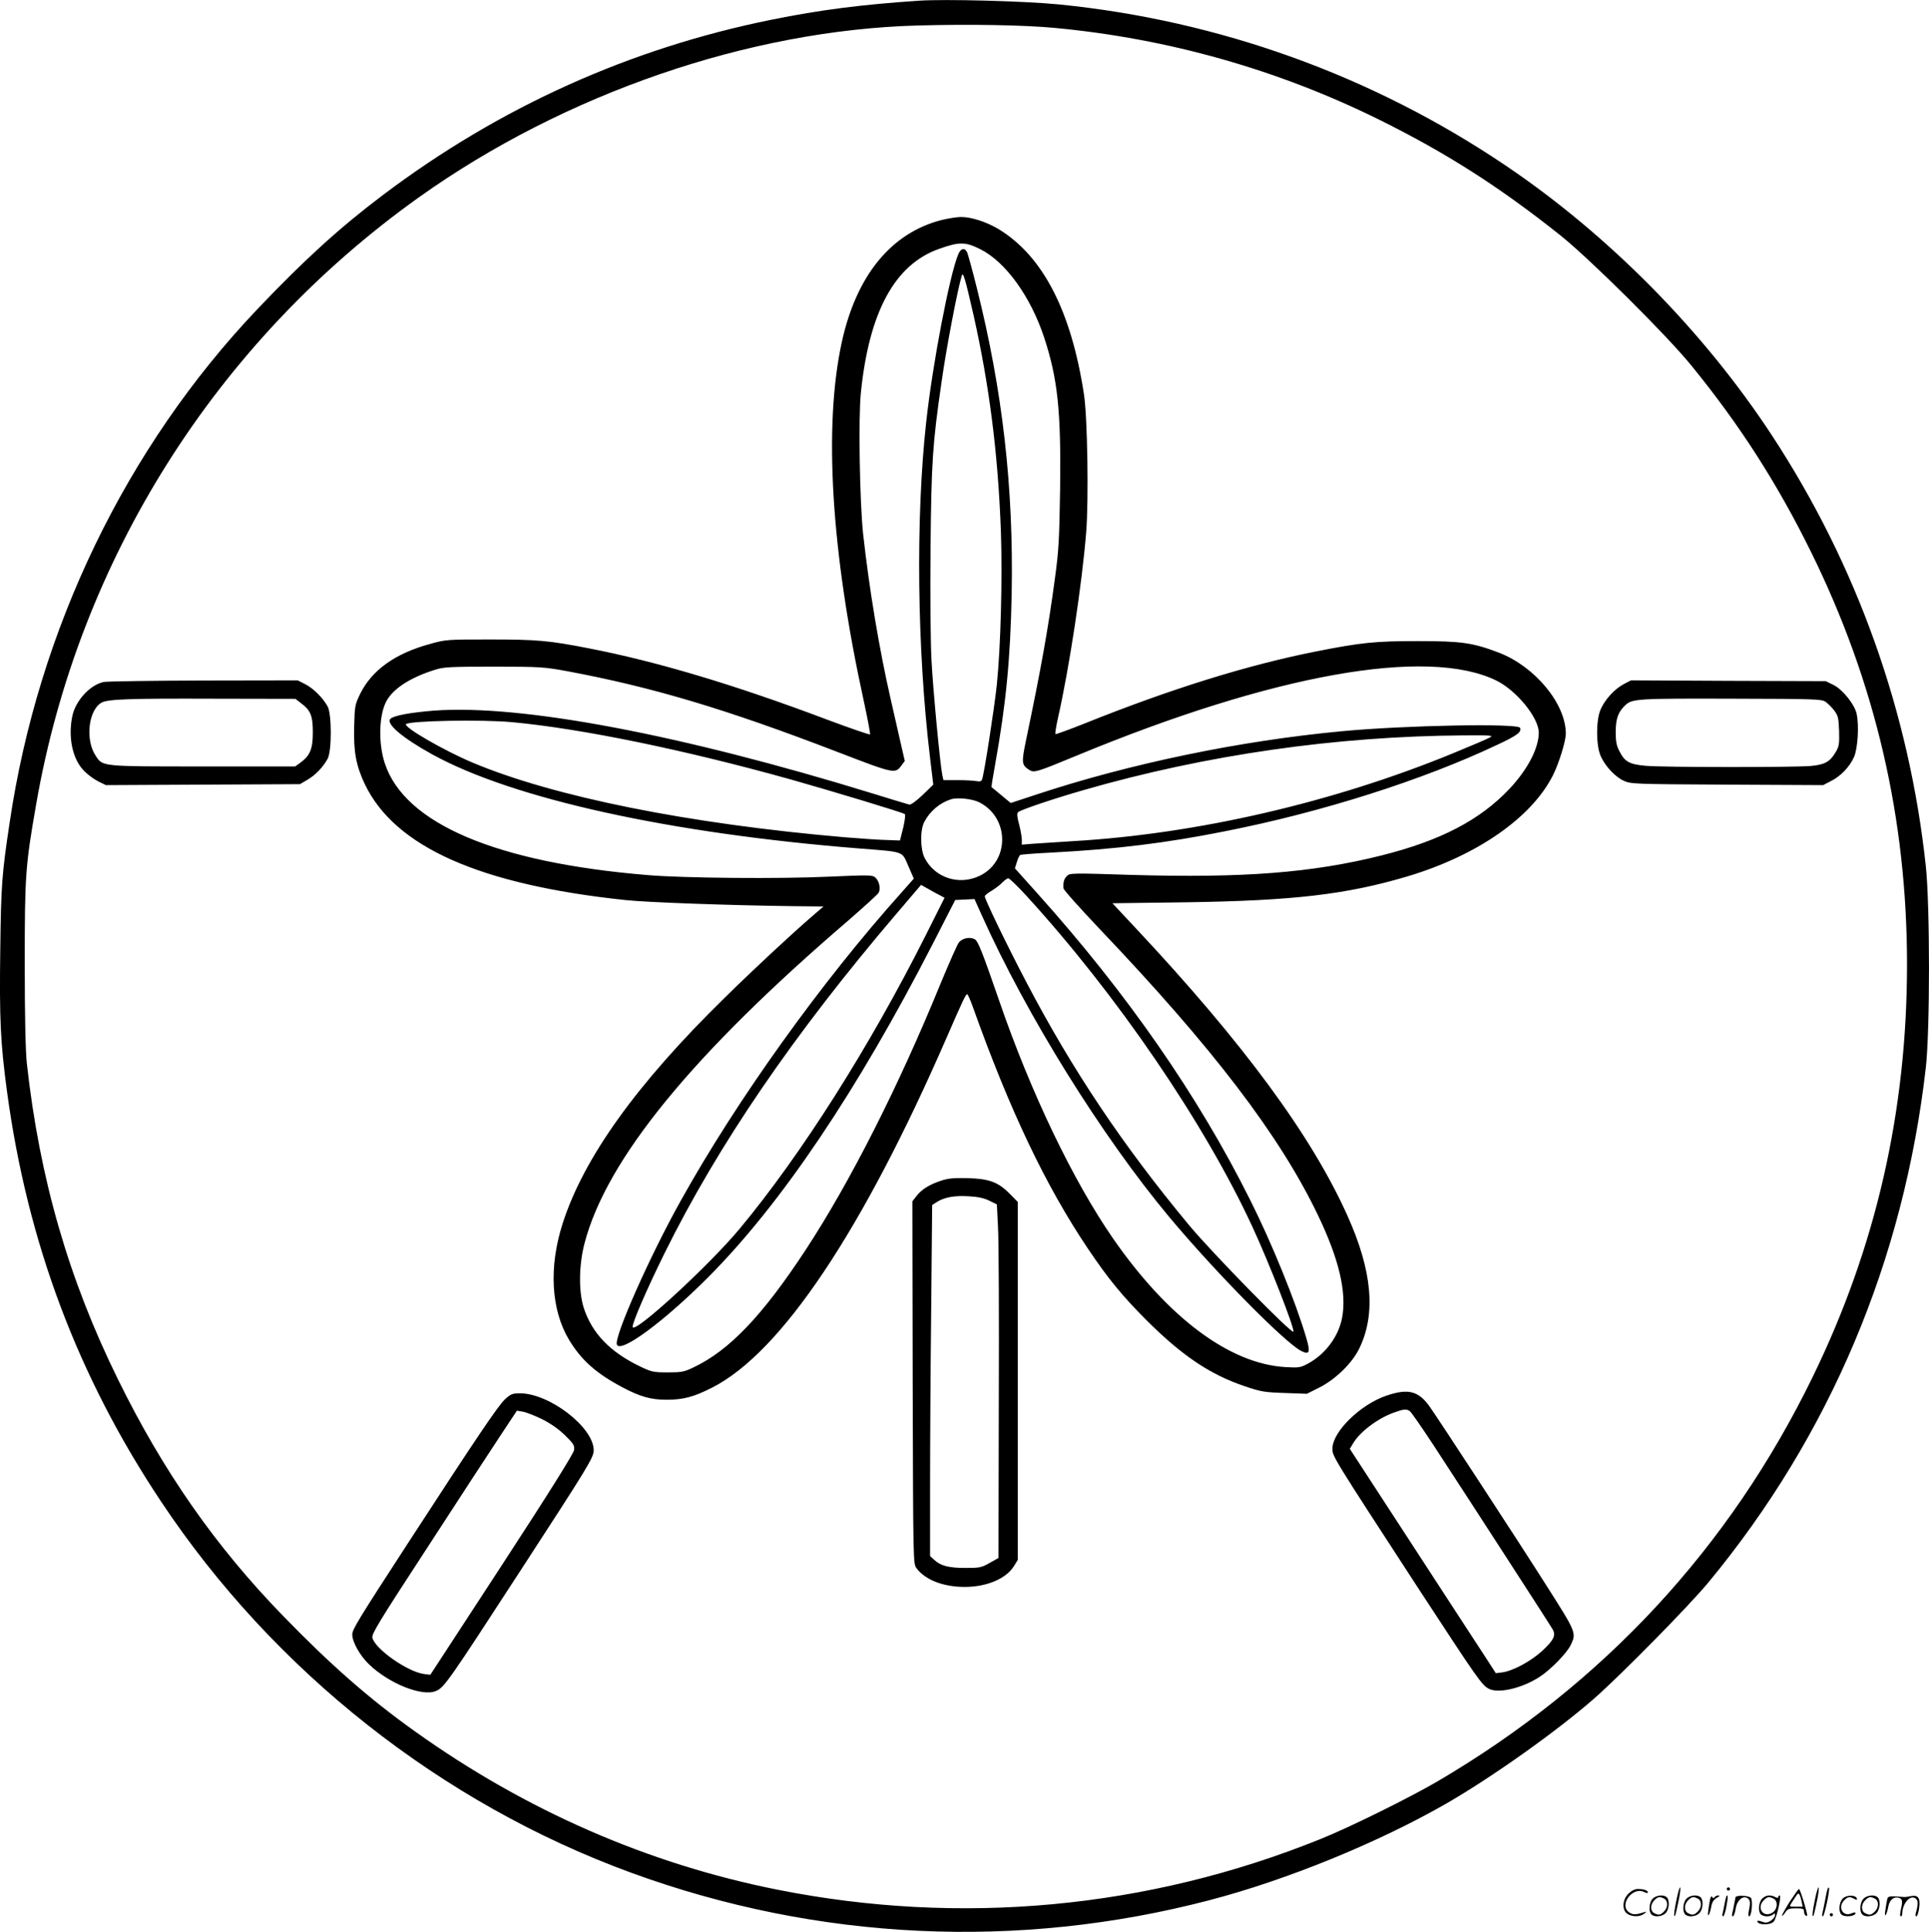 <svg version="1.0" xmlns="http://www.w3.org/2000/svg"
  viewBox="0 0 1198.534 1200.388"
 preserveAspectRatio="xMidYMid meet">
<g transform="translate(-1.126,1200.739) scale(0.1,-0.1)"
fill="#000000" stroke="none">
<path d="M5720 12003 c-357 -24 -613 -57 -915 -118 -880 -178 -1690 -543
-2414 -1089 -268 -202 -491 -405 -780 -709 -817 -860 -1362 -1989 -1540 -3192
-48 -320 -53 -384 -58 -786 -6 -431 1 -582 42 -885 127 -938 440 -1771 958
-2548 700 -1052 1741 -1874 2920 -2305 1157 -423 2405 -482 3595 -170 478 125
1044 356 1468 599 285 164 692 453 924 657 172 152 585 572 706 718 755 913
1214 2001 1351 3200 26 232 26 1003 0 1249 -103 961 -429 1873 -955 2676 -423
646 -1014 1246 -1656 1679 -828 559 -1781 902 -2776 1001 -216 21 -708 34
-870 23z m845 -169 c704 -66 1386 -259 2015 -570 416 -206 747 -417 1125 -718
184 -147 661 -620 816 -811 299 -367 533 -731 744 -1160 399 -810 595 -1655
595 -2560 0 -912 -193 -1756 -585 -2561 -517 -1063 -1303 -1911 -2330 -2514
-172 -101 -554 -290 -730 -360 -1072 -433 -2237 -541 -3375 -314 -803 160
-1563 492 -2250 983 -282 201 -524 413 -819 717 -419 431 -745 897 -1026 1469
-308 625 -488 1251 -567 1965 -8 77 -13 281 -13 620 0 548 4 607 71 990 263
1517 1118 2873 2379 3772 902 643 2051 1039 3100 1067 323 9 656 3 850 -15z
M5860 10640 c-313 -81 -529 -346 -619 -761 -113 -522 -66 -1298 136 -2222 25
-115 43 -211 40 -213 -3 -3 -122 38 -264 91 -575 217 -1060 362 -1483 444
-250 49 -325 55 -615 55 -262 0 -273 0 -369 -27 -219 -59 -364 -163 -437 -311
-32 -67 -34 -75 -37 -200 -5 -159 12 -247 66 -361 187 -390 713 -624 1617
-720 138 -15 651 -33 1036 -38 l197 -2 -79 -68 c-131 -114 -354 -321 -538
-502 -544 -533 -873 -991 -1004 -1400 -87 -271 -72 -536 40 -723 77 -127 169
-209 334 -296 110 -58 175 -76 273 -76 103 0 169 18 281 75 429 217 935 973
1460 2180 100 230 117 265 126 265 3 0 19 -35 34 -77 231 -647 452 -1111 715
-1503 127 -189 216 -297 364 -445 222 -222 397 -339 611 -411 100 -34 122 -38
248 -42 l138 -5 76 38 c102 51 208 154 252 248 102 214 77 481 -75 819 -223
498 -647 1074 -1316 1788 l-145 155 461 6 c662 10 991 48 1369 160 434 129
774 365 907 629 37 74 80 212 80 259 0 185 -190 415 -413 502 -164 63 -235 73
-507 73 -265 0 -353 -9 -635 -65 -424 -84 -901 -233 -1425 -443 -102 -41 -188
-72 -191 -70 -3 2 4 48 16 102 70 308 150 837 175 1154 16 198 8 716 -14 856
-79 517 -255 858 -529 1025 -74 45 -172 77 -236 76 -25 0 -80 -9 -121 -19z
m242 -181 c158 -79 313 -295 397 -549 84 -257 105 -453 99 -936 -5 -316 -8
-383 -32 -559 -43 -320 -86 -559 -181 -1013 -27 -132 -26 -148 19 -177 32 -21
42 -18 296 87 1219 505 2178 677 2608 467 126 -62 264 -231 264 -324 0 -96
-69 -229 -182 -349 -184 -195 -429 -322 -795 -414 -431 -108 -859 -141 -1548
-121 -377 12 -389 12 -407 -7 -18 -18 -24 -39 -21 -76 0 -10 100 -121 221
-249 707 -742 1122 -1286 1360 -1782 131 -273 180 -480 150 -638 -22 -116
-103 -225 -211 -284 -49 -26 -57 -27 -143 -22 -345 21 -728 307 -1069 799
-248 358 -511 906 -706 1473 -107 310 -133 375 -153 386 -31 17 -79 7 -100
-21 -10 -14 -59 -125 -109 -245 -266 -652 -567 -1245 -844 -1667 -269 -409
-474 -623 -697 -728 -56 -27 -73 -30 -158 -30 -88 0 -101 3 -168 35 -191 91
-304 209 -355 370 -31 101 -29 263 6 397 137 523 671 1176 1645 2011 94 82
177 157 183 168 13 26 3 72 -21 94 -18 16 -38 16 -293 5 -300 -14 -901 -9
-1122 10 -942 78 -1510 320 -1633 695 -42 128 -36 307 13 391 44 76 151 144
300 190 53 17 94 19 365 19 291 0 312 -2 455 -28 529 -99 984 -234 1685 -504
351 -135 353 -135 393 -81 l20 27 -26 113 c-14 62 -42 183 -61 268 -73 319
-134 688 -172 1030 -21 197 -30 721 -14 876 51 504 211 798 486 895 126 45
164 44 256 -2z M5965 10427 c-54 -129 -160 -684 -199 -1042 -66 -596 -57
-1409 24 -2087 l20 -166 -66 -64 c-39 -37 -73 -62 -83 -60 -9 2 -108 32 -221
67 -1197 369 -2191 557 -2732 517 -149 -12 -251 -31 -271 -51 -30 -30 74 -118
258 -220 502 -277 1478 -492 2660 -586 280 -22 259 -15 300 -109 l34 -78 -77
-87 c-495 -552 -1021 -1285 -1371 -1914 -193 -345 -415 -846 -397 -894 22 -57
292 142 566 417 455 456 929 1161 1400 2079 l136 266 60 3 60 3 44 -98 c278
-621 745 -1373 1168 -1880 289 -345 720 -782 820 -831 50 -24 56 -8 29 84 -65
221 -214 589 -348 855 -324 650 -769 1289 -1324 1907 l-138 154 12 38 c6 22
16 42 21 45 5 3 93 10 197 15 398 21 708 59 1069 131 603 118 1235 319 1699
539 124 58 151 79 141 105 -11 29 -716 16 -1106 -21 -633 -59 -1319 -201
-1907 -396 l-152 -50 -58 48 c-32 27 -59 49 -61 50 -2 1 8 64 22 140 68 379
95 657 103 1064 12 659 -56 1258 -217 1900 -28 112 -55 211 -61 222 -15 28
-39 22 -54 -15z m95 -377 c98 -437 152 -858 170 -1343 10 -291 -1 -717 -25
-952 -15 -144 -79 -558 -92 -591 -4 -12 -14 -14 -36 -10 -16 3 -69 6 -117 6
l-87 0 -7 32 c-14 70 -57 524 -67 710 -6 116 -9 402 -6 700 5 528 12 646 68
1029 30 215 100 578 126 664 8 26 21 -17 73 -245z m-2865 -2530 c430 -40 1072
-172 1730 -356 235 -66 699 -206 708 -215 5 -4 0 -42 -10 -85 l-20 -79 -84 3
c-46 1 -163 9 -259 17 -968 83 -1811 252 -2315 465 -176 74 -428 220 -411 238
22 21 469 30 661 12z m6073 -95 c-15 -9 -119 -53 -231 -99 -740 -304 -1586
-500 -2357 -545 -96 -6 -208 -13 -247 -16 l-73 -6 0 31 c0 18 -8 61 -17 96
-13 47 -14 67 -6 75 14 14 225 85 410 138 757 218 1565 334 2358 339 172 1
187 0 163 -13z m-3172 -403 c190 -97 189 -370 -1 -458 -127 -59 -274 -11 -338
111 -28 53 -30 174 -3 225 35 67 95 118 166 141 40 13 133 3 176 -19z m291
-579 c562 -614 1109 -1415 1407 -2061 104 -225 259 -623 254 -649 -5 -22 -507
491 -649 662 -411 495 -725 964 -1011 1510 -116 221 -258 514 -258 533 0 6 19
21 43 35 23 14 53 37 66 51 14 14 30 26 37 26 7 0 57 -48 111 -107z m-539 3
l32 -17 -119 -237 c-349 -693 -771 -1358 -1152 -1817 -190 -229 -658 -659
-667 -613 -4 22 87 233 198 458 334 676 804 1363 1443 2112 l151 177 41 -23
c22 -13 55 -31 73 -40z M657 7770 c-84 -16 -175 -114 -196 -210 -28 -132 0
-269 72 -342 23 -24 63 -53 89 -66 l47 -23 603 3 603 3 46 27 c50 29 98 79
126 131 26 47 26 277 0 325 -30 54 -88 112 -139 138 l-47 24 -583 -1 c-321 -1
-600 -5 -621 -9z m1226 -133 c59 -44 72 -78 72 -182 0 -101 -18 -144 -78 -187
l-32 -23 -570 0 c-637 0 -625 -1 -669 66 -67 100 -45 286 37 331 39 21 171 26
693 24 l511 -1 36 -28z M10099 7756 c-56 -30 -115 -94 -142 -155 -30 -66 -30
-226 0 -292 28 -63 89 -128 143 -153 44 -20 61 -21 642 -24 l597 -3 48 25 c62
31 116 88 144 150 23 53 32 195 16 268 -12 58 -87 151 -143 179 l-49 24 -605
2 -605 3 -46 -24z m1253 -108 c15 -10 39 -34 55 -54 25 -34 28 -46 31 -128 2
-80 0 -96 -20 -130 -36 -62 -68 -80 -156 -88 -104 -9 -915 -9 -1025 1 -102 9
-131 25 -164 91 -18 34 -23 61 -23 117 0 85 15 126 59 168 44 41 69 43 691 41
480 -1 528 -3 552 -18z M5858 4671 c-73 -24 -122 -55 -153 -96 l-25 -32 2
-1126 c3 -1125 3 -1126 24 -1154 54 -72 166 -116 299 -116 137 0 257 51 306
129 l24 39 0 1112 0 1112 -49 50 c-72 73 -127 94 -261 98 -87 2 -122 -1 -167
-16z m302 -125 l45 -22 7 -140 c5 -76 7 -570 5 -1098 l-2 -959 -55 -31 c-51
-29 -62 -31 -150 -31 -104 0 -154 13 -194 50 l-26 24 0 444 c0 244 3 735 7
1091 l6 646 33 21 c47 28 107 39 199 33 55 -3 94 -12 125 -28z M8627 3336
c-163 -55 -336 -224 -337 -329 0 -49 -5 -41 539 -877 364 -557 389 -593 433
-616 61 -31 209 4 318 76 66 43 167 147 190 195 37 76 35 79 -150 370 -173
273 -671 1035 -727 1114 -69 96 -133 112 -266 67z m145 -98 c9 -7 77 -105 151
-218 237 -363 723 -1114 736 -1138 20 -37 6 -65 -63 -130 -70 -65 -183 -127
-251 -136 l-40 -5 -56 87 c-32 48 -235 361 -454 697 l-397 610 18 30 c41 73
153 158 255 195 64 23 80 24 101 8z M3150 3314 c-42 -38 -179 -241 -600 -889
-315 -485 -350 -542 -350 -574 0 -46 48 -131 103 -184 124 -120 331 -203 416
-167 52 21 78 59 518 736 437 672 463 715 463 761 -1 142 -274 352 -457 353
-47 0 -58 -4 -93 -36z m228 -124 c55 -28 103 -61 144 -101 53 -52 60 -63 56
-92 -3 -21 -150 -257 -448 -714 l-445 -682 -40 5 c-102 14 -303 155 -320 225
-6 23 43 103 338 555 189 291 392 603 452 693 l108 163 36 -6 c20 -3 73 -24
119 -46z M10426 194 c-10 -47 -15 -88 -12 -91 5 -6 9 7 30 110 7 37 10 67 6
67 -4 0 -15 -39 -24 -86z M10740 270 c0 -5 5 -10 10 -10 6 0 10 5 10 10 0 6
-4 10 -10 10 -5 0 -10 -4 -10 -10z M11286 194 c-10 -47 -15 -88 -12 -91 5 -6
9 7 30 110 7 37 10 67 6 67 -4 0 -15 -39 -24 -86z M11366 269 c-3 -8 -10 -41
-16 -74 -6 -33 -14 -68 -16 -77 -3 -10 -1 -18 3 -18 10 0 46 171 38 178 -2 3
-7 -1 -9 -9z M10129 241 c-38 -38 -41 -101 -7 -125 29 -20 79 -20 104 0 18 14
18 15 1 10 -53 -17 -69 -17 -92 -2 -69 45 21 166 94 126 12 -6 21 -7 21 -1 0
12 -25 21 -62 21 -19 0 -39 -10 -59 -29z M11130 189 c-28 -45 -49 -83 -47 -85
2 -3 12 7 21 21 14 21 24 25 66 25 43 0 50 -3 50 -19 0 -11 5 -23 10 -26 6 -3
10 -3 10 1 0 20 -44 164 -51 164 -4 0 -30 -37 -59 -81z m75 4 l7 -33 -42 0
c-42 0 -42 0 -28 23 8 12 21 32 29 44 15 25 22 18 34 -34z M10280 210 c-22
-22 -27 -79 -8 -98 19 -19 66 -14 88 8 22 22 27 79 8 98 -19 19 -66 14 -88 -8z
m71 0 c25 -14 25 -54 -1 -80 -23 -23 -33 -24 -61 -10 -25 14 -25 54 1 80 23
23 33 24 61 10z M10490 210 c-22 -22 -27 -79 -8 -98 19 -19 66 -14 88 8 22 22
27 79 8 98 -19 19 -66 14 -88 -8z m71 0 c25 -14 25 -54 -1 -80 -23 -23 -33
-24 -61 -10 -25 14 -25 54 1 80 23 23 33 24 61 10z M10636 204 c-3 -16 -8 -47
-11 -69 -8 -51 10 -26 19 27 5 27 15 42 34 53 18 10 22 14 10 15 -9 0 -20 -5
-24 -11 -5 -8 -9 -8 -14 1 -5 8 -10 3 -14 -16z M10737 223 c-2 -4 -7 -26 -11
-48 -4 -22 -9 -48 -12 -57 -3 -10 -1 -18 4 -18 4 0 14 28 20 62 11 58 10 81
-1 61z M10795 220 c-1 -3 -5 -23 -9 -45 -4 -22 -9 -48 -12 -57 -3 -10 -1 -18
4 -18 5 0 13 20 17 45 7 53 44 87 74 68 17 -11 19 -28 8 -80 -4 -18 -3 -33 2
-33 16 0 24 99 11 115 -12 14 -87 18 -95 5z M10960 210 c-22 -22 -27 -79 -8
-98 7 -7 24 -12 38 -12 14 0 31 5 38 12 9 9 12 8 12 -5 0 -9 -12 -24 -26 -34
-21 -13 -32 -15 -55 -6 -16 6 -29 8 -29 3 0 -24 81 -27 102 -2 18 19 50 162
37 162 -5 0 -9 -5 -9 -10 0 -7 -6 -7 -19 0 -30 16 -59 12 -81 -10z m71 0 c29
-16 25 -65 -6 -86 -56 -37 -103 28 -55 76 23 23 33 24 61 10z M11461 211 c-23
-23 -28 -80 -9 -99 19 -19 88 -13 88 9 0 5 -11 4 -24 -2 -54 -25 -89 38 -46
81 23 23 33 24 62 9 16 -9 19 -8 16 3 -8 22 -64 22 -87 -1z M11590 210 c-22
-22 -27 -79 -8 -98 19 -19 66 -14 88 8 22 22 27 79 8 98 -19 19 -66 14 -88 -8z
m71 0 c25 -14 25 -54 -1 -80 -23 -23 -33 -24 -61 -10 -25 14 -25 54 1 80 23
23 33 24 61 10z M11736 201 c-3 -14 -8 -44 -11 -66 -8 -51 10 -26 19 27 8 41
35 63 66 53 22 -7 24 -21 11 -77 -5 -22 -5 -38 0 -38 5 0 9 6 9 13 0 68 51
125 85 97 15 -13 15 -35 -1 -92 -3 -10 -1 -18 4 -18 6 0 13 23 17 50 9 63 -5
84 -49 76 -17 -4 -35 -6 -41 -6 -101 8 -104 7 -109 -19z M11380 110 c0 -5 5
-10 10 -10 6 0 10 5 10 10 0 6 -4 10 -10 10 -5 0 -10 -4 -10 -10z"/>
</g>
</svg>
